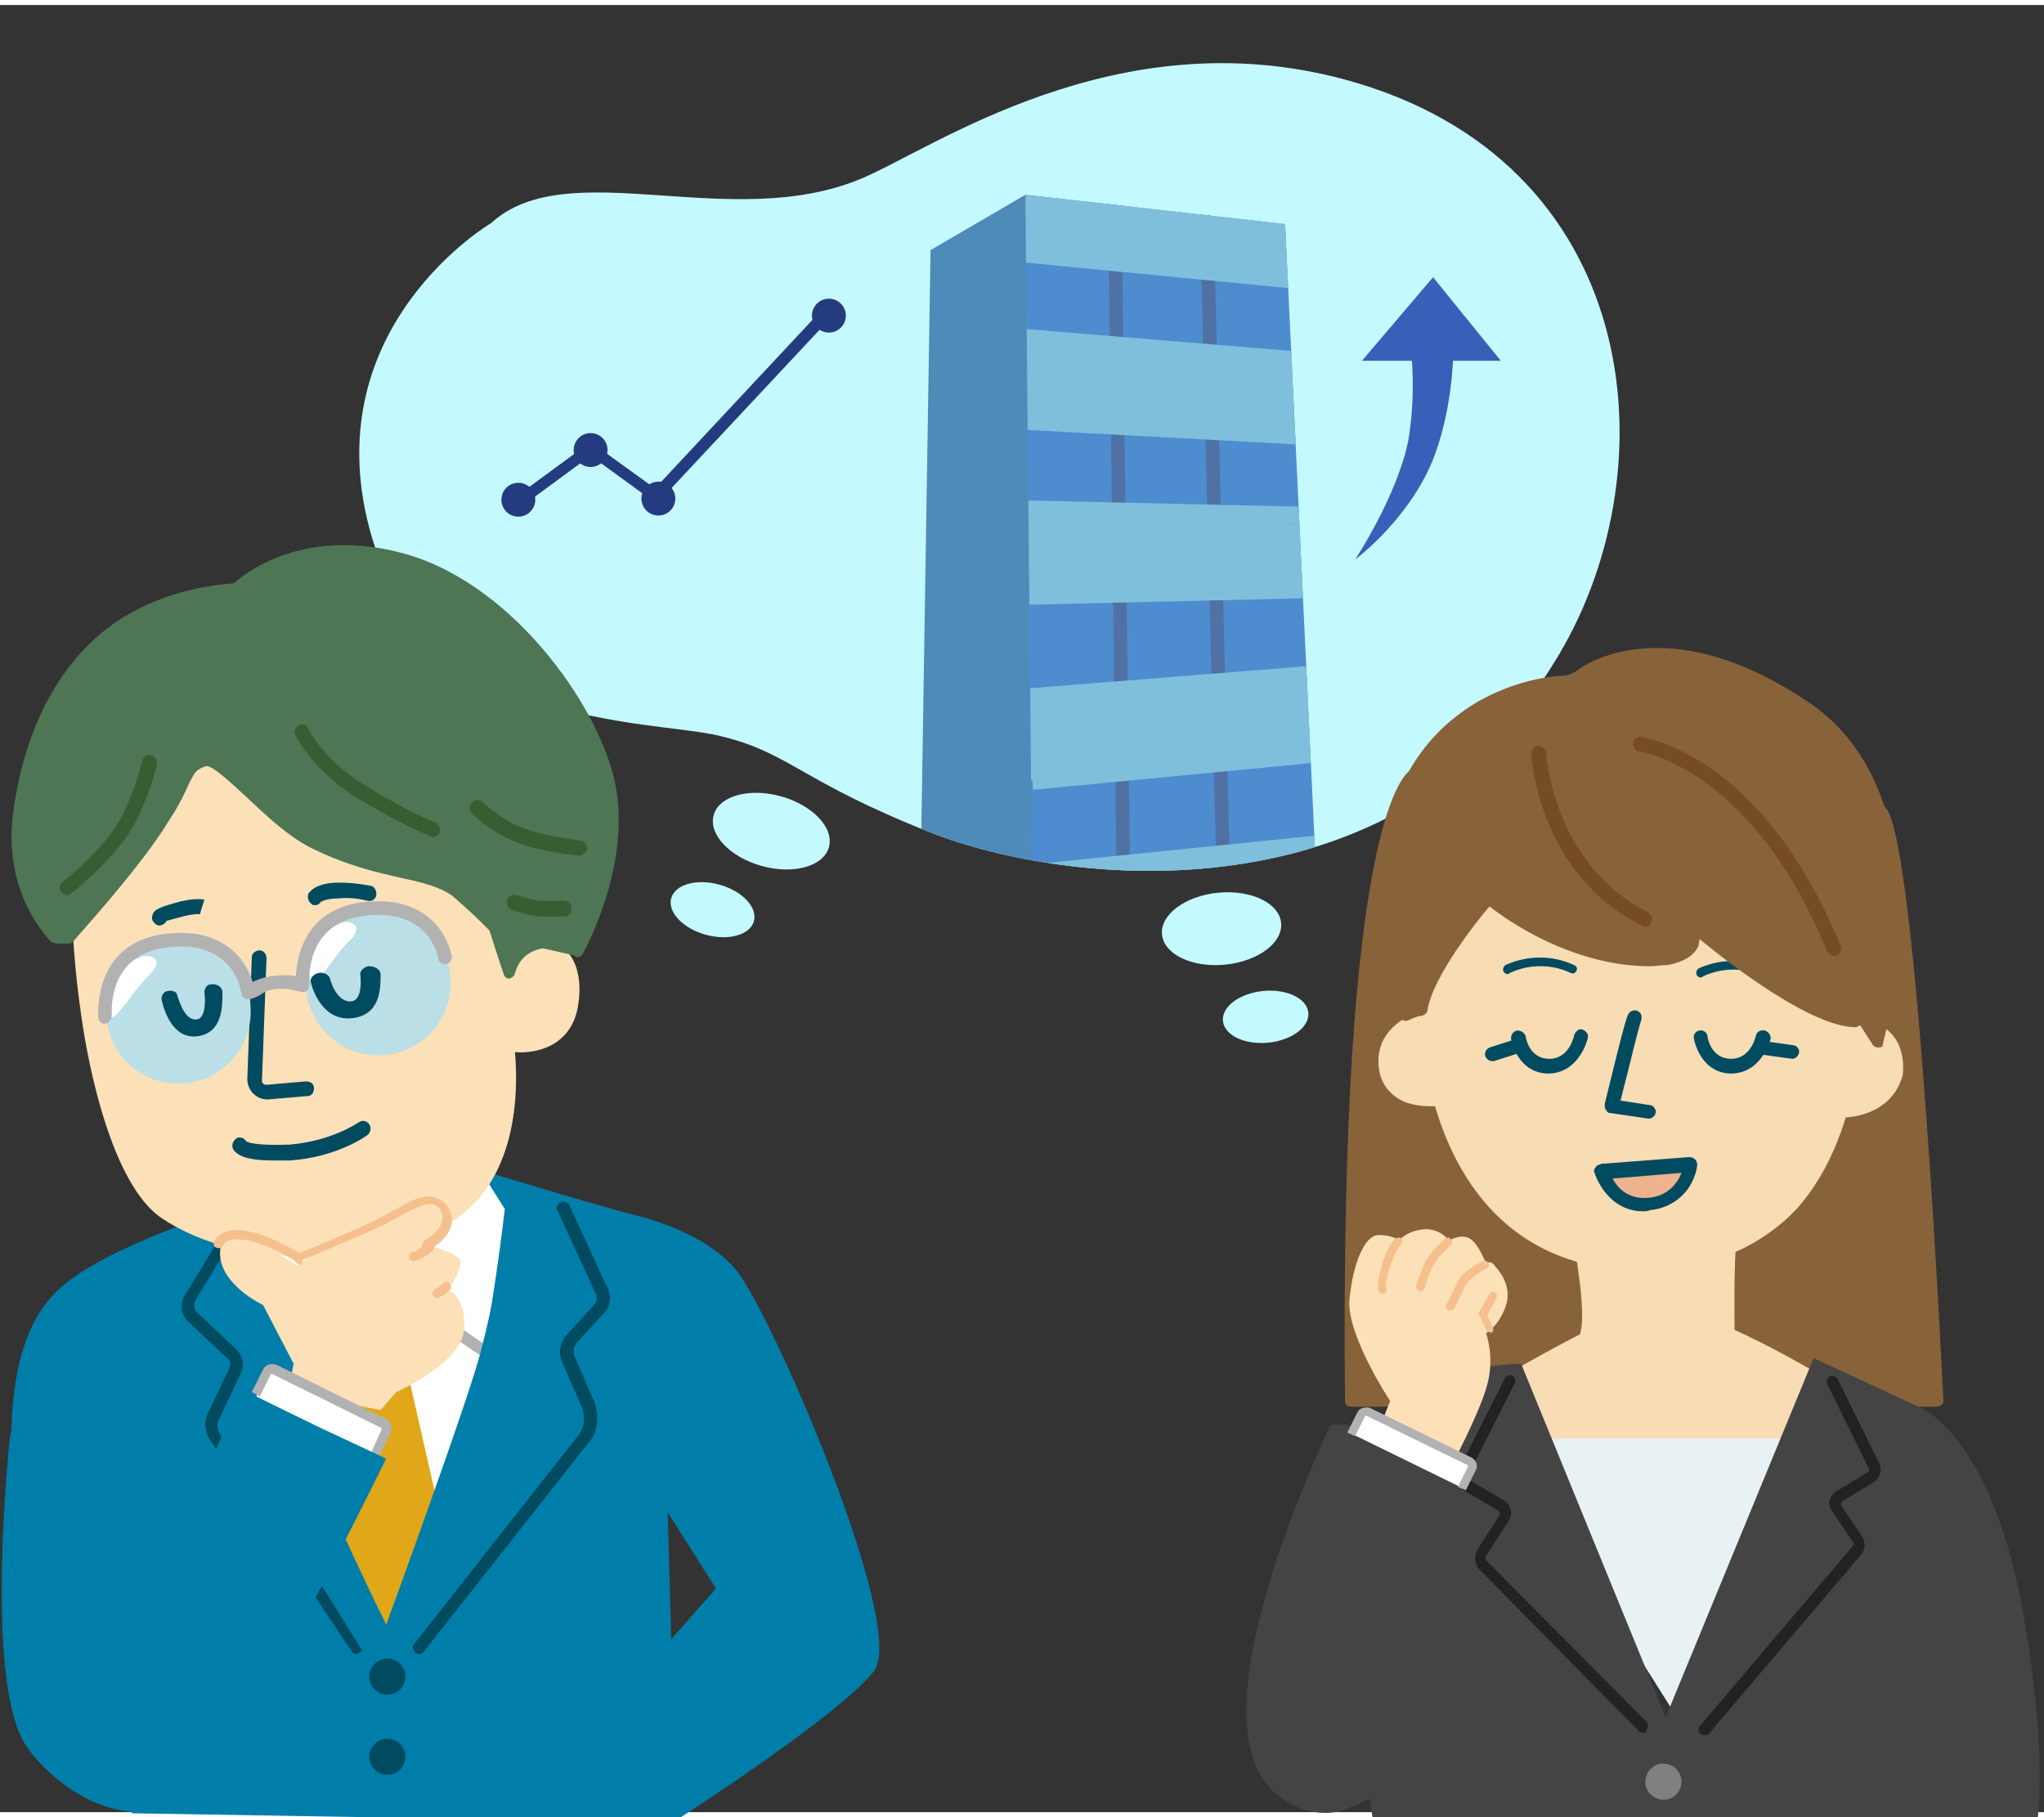 <?xml version="1.0" encoding="utf-8"?>
<!-- Generator: Adobe Illustrator 26.0.3, SVG Export Plug-In . SVG Version: 6.00 Build 0)  -->
<svg width="180" height="160" version="1.1" id="レイヤー_1" xmlns="http://www.w3.org/2000/svg" xmlns:xlink="http://www.w3.org/1999/xlink" x="0px"
	 y="0px" viewBox="0 0 181 160" style="enable-background:new 0 0 181 160;" xml:space="preserve">
<rect x="0" y="0" width="181" height="160" fill="#333333" stroke="none"/>
<style type="text/css">
  .st0{fill:#c4f9ff;}

  .st1{fill:#243c7f;}

  .st2{fill:#3860b9;}

  .st3{clip-path:url(#SVGID_00000182521097109946129250000015185294705448321706_);}

  .st4{fill:#4e8cd0;}

  .st5{clip-path:url(#SVGID_00000174580320463052882810000012083241379524670118_);}

  .st6{fill:#5071a4;}

  .st7{fill:#80bfdc;}

  .st8{fill:#4f8bb9;}

  .st9{fill:#007eaa;}

  .st10{fill:#fff;}

  .st11{fill:#e0a719;}

  .st12{fill:#b2b2b2;}

  .st13{fill:#004b60;}

  .st14{fill:#fce0b7;}

  .st15{fill:#bbdfe7;}

  .st16{fill:#f5c08d;}

  .st17{fill:#4e7554;}

  .st18{fill:#375e32;}

  .st19{fill:#886239;}

  .st20{fill:#f8dcb3;}

  .st21{fill:#e8f1f4;}

  .st22{fill:#444;}

  .st23{fill:#808080;}

  .st24{fill:#222;}

  .st25{fill:#eeb38e;}

  .st26{fill:#754c24;}
</style>
<g id="レイヤー_2_00000028295714151625181690000017103254157182481839_">
	<g id="レイヤー_1-2">
		<g id="B-5_outline">
			<path class="st0" d="M43.5,19.3c6.8-6.2,21.1,0.9,32.7-3.9c6.3-2.6,22.6-14.3,42.9-8.8c26.2,7.1,29,34.1,18.9,51
				c-14.2,23.9-43.8,20.3-55.5,15.7c-11.7-4.6-12.5-7.1-18.8-8.6s-26.3-0.5-31-18.4S43.5,19.3,43.5,19.3z"/>

				<ellipse transform="matrix(0.268 -0.963 0.963 0.268 -30.948 119.396)" class="st0" cx="63.1" cy="80.1" rx="2.3" ry="3.8"/>

				<ellipse transform="matrix(0.268 -0.963 0.963 0.268 -20.4 119.325)" class="st0" cx="68.3" cy="73.1" rx="3.2" ry="5.3"/>

				<ellipse transform="matrix(0.995 -9.758290e-02 9.758290e-02 0.995 -8.208 11.37)" class="st0" cx="112.1" cy="89.6" rx="3.8" ry="2.3"/>

				<ellipse transform="matrix(0.995 -9.758290e-02 9.758290e-02 0.995 -7.469 10.947)" class="st0" cx="108.2" cy="81.8" rx="5.3" ry="3.2"/>
			<g id="graph">
				<path class="st1" d="M46.3,44.2c-0.3,0-0.5-0.2-0.5-0.5c0-0.2,0.1-0.3,0.2-0.4l6-4.4c0.2-0.1,0.4-0.1,0.6,0l5.4,3.9l14.2-15.2
					c0.2-0.2,0.5-0.3,0.7-0.1c0.2,0.2,0.3,0.5,0.1,0.7c0,0,0,0,0,0.1L58.5,43.8c-0.2,0.2-0.5,0.2-0.7,0.1l-5.5-4l-5.7,4.2
					C46.5,44.2,46.4,44.2,46.3,44.2z"/>
				<circle class="st1" cx="73.4" cy="27.5" r="1.5"/>
				<circle class="st1" cx="58.3" cy="43.7" r="1.5"/>
				<circle class="st1" cx="45.9" cy="43.8" r="1.5"/>
				<circle class="st1" cx="52.3" cy="39.4" r="1.5"/>
			</g>
			<g id="aspect">
				<path class="st2" d="M120,49.1c0,0,5.1-3.8,7.1-9.4c1.7-4.7,1.6-9.6,1.6-9.6l-3.8-0.2c0.3,2.9,0.3,5.8-0.2,8.7
					C123.7,43.5,120,49.1,120,49.1z"/>
				<polygon class="st2" points="120.6,31.5 132.9,31.5 126.9,24.1 				"/>
			</g>
			<g>
				<defs>
					<path id="SVGID_1_" d="M43.5,19.3c6.8-6.2,21.1,0.9,32.7-3.9C82.5,12.7,98.7-0.5,119.1,5c26.2,7.1,29,35.7,18.9,52.6
						c-14.2,23.9-43.8,20.3-55.5,15.7c-11.7-4.6-12.5-7.1-18.8-8.6s-26.3-0.5-31-18.4S43.5,19.3,43.5,19.3z"/>
				</defs>
				<clipPath id="SVGID_00000000935443787264967160000007044438318724062119_">
					<use xlink:href="#SVGID_1_"  style="overflow:visible;"/>
				</clipPath>
				<g style="clip-path:url(#SVGID_00000000935443787264967160000007044438318724062119_);">
					<polygon class="st4" points="113.8,19.4 90.8,16.8 91.2,78.8 116.6,78 					"/>
					<g>
						<defs>
							<polygon id="SVGID_00000124151052485772083480000002993634508796776834_" points="113.8,19.4 90.8,16.8 91.2,78.8 116.6,78
															"/>
						</defs>
						<clipPath id="SVGID_00000004512070701601387940000003244540544800408745_">
							<use xlink:href="#SVGID_00000124151052485772083480000002993634508796776834_"  style="overflow:visible;"/>
						</clipPath>
						<g style="clip-path:url(#SVGID_00000004512070701601387940000003244540544800408745_);">
							<path class="st6" d="M99.5,80.1c-0.3,0-0.6-0.3-0.6-0.6L98.1,16c0-0.3,0.3-0.6,0.6-0.6l0,0c0.3,0,0.6,0.3,0.6,0.6l0.8,63.5
								C100.1,79.9,99.9,80.1,99.5,80.1z"/>
							<path class="st6" d="M108.4,80.6c-0.3,0-0.6-0.3-0.6-0.6l-1.6-63.5c0-0.3,0.3-0.6,0.6-0.6c0,0,0,0,0,0c0.3,0,0.6,0.2,0.6,0.6
								c0,0,0,0,0,0l1.6,63.5C109.1,80.3,108.8,80.6,108.4,80.6C108.5,80.6,108.5,80.6,108.4,80.6L108.4,80.6z"/>
							<polygon class="st7" points="116.3,24.9 89.6,22.4 89.6,16.7 116.3,16.7 							"/>
							<polygon class="st7" points="116.6,39 89.9,36.6 89.6,29.5 116.6,30.9 							"/>
							<polygon class="st7" points="116,51.6 89.9,51.9 89.6,44.8 116.6,46.1 							"/>
							<polygon class="st7" points="116.3,66.6 89.6,68.8 89.3,61.7 116.3,59.2 							"/>
							<polygon class="st7" points="116,81.6 89.3,83.7 89,76.7 117.9,74.5 							"/>

								<rect x="102" y="10.5" transform="matrix(9.636690e-02 -0.995 0.995 9.636690e-02 69.647 123.198)" class="st7" width="1.4" height="25.5"/>

								<rect x="102" y="17.7" transform="matrix(8.228642e-02 -0.997 0.997 8.228642e-02 63.926 130.259)" class="st7" width="1.4" height="25.5"/>

								<rect x="102.3" y="24.9" transform="matrix(5.373029e-02 -0.999 0.999 5.373029e-02 59.921 138.444)" class="st7" width="1.4" height="25.4"/>

								<rect x="102.2" y="32.3" transform="matrix(2.268739e-02 -1 1 2.268739e-02 55.715 146.919)" class="st7" width="1.6" height="25.4"/>

								<rect x="90.3" y="51.4" transform="matrix(1 -2.355977e-02 2.355977e-02 1 -1.198 2.441)" class="st7" width="25.4" height="1.4"/>

								<rect x="90.9" y="59.5" transform="matrix(0.997 -7.950302e-02 7.950302e-02 0.997 -4.461 8.423)" class="st7" width="25.4" height="1.4"/>

								<rect x="91.4" y="66.9" transform="matrix(0.995 -9.567202e-02 9.567202e-02 0.995 -5.989 10.268)" class="st7" width="25.4" height="1.4"/>

								<rect x="90.5" y="74.9" transform="matrix(0.995 -0.101 0.101 0.995 -7.072 10.79)" class="st7" width="26.1" height="1.4"/>
						</g>
					</g>
					<polygon class="st8" points="91.4,78.7 90.8,16.8 82.4,21.7 81.5,78.4 					"/>
				</g>
			</g>
			<path class="st9" d="M24.8,105.2c0,0-15.3,4.1-19.9,8.8c-6.4,6.5-3,21.1-3,28.1s9.8,18,9.8,18l48.2,0.8l-1.5-53.1l-8.7-2.5
				l-13-3.9L24.8,105.2z"/>
			<path class="st10" d="M25.5,106.9l-1.8,1.9l7.1,29.7h6.8c0,0,3-10.3,4.5-16.2c1.5-5.9,2.6-15.7,2.6-15.7l-2.2-3.5l-9.1,9.1
				L25.5,106.9z"/>
			<polygon class="st11" points="30,114.5 31.5,120.5 29.1,135 34.4,147.7 39.2,134.7 35.9,120.2 36.9,114.5 33.3,112.1 			"/>
			<path class="st12" d="M44.9,121.1c-0.1,0-0.2,0-0.3-0.1l-19-13.1l-2.1,2.6c-0.2,0.2-0.5,0.3-0.8,0.1c-0.2-0.2-0.3-0.5-0.1-0.8
				c0,0,0,0,0,0l2.4-3c0.2-0.2,0.5-0.3,0.7-0.1l19.4,13.4c0.3,0.2,0.3,0.5,0.2,0.8C45.3,121,45.1,121.1,44.9,121.1L44.9,121.1z"/>
			<path class="st13" d="M31.6,146c-0.2,0-0.4-0.1-0.5-0.3l-12.6-18.8c-0.4-0.7-0.4-1.5-0.1-2.2l1.9-4c0.2-0.3,0.1-0.7-0.2-0.9
				l-3.4-3.2c-0.7-0.6-0.8-1.7-0.3-2.4l6-9.9c0.2-0.3,0.5-0.3,0.7-0.2c0.3,0.2,0.3,0.5,0.2,0.7l-6,9.9c-0.2,0.4-0.1,0.8,0.2,1.1
				l3.4,3.2c0.6,0.6,0.8,1.4,0.4,2.2l-1.9,4c-0.2,0.4-0.2,0.8,0,1.2l12.6,18.8c0.1,0.3,0.1,0.6-0.2,0.7C31.8,146,31.7,146,31.6,146z
				"/>
			<path class="st14" d="M7.8,70.5c-2.7,6.2,0,31.9,6.8,36.5c7.3,5,19.5,3.8,25.1,0.3c7-4.3,5.4-15.1,5.4-15.1s4.9,0.9,5.7-3.8
				c0.4-2.6-0.5-5.1-2.7-5.2c-2.3,0-2.9,1.2-2.9,1.2S44.8,72,39,66.9S25.2,58.5,16.8,62C8.5,65.5,7.8,70.5,7.8,70.5z"/>
			<path class="st14" d="M27,110.8c-4.5,0-9.1-1-12.7-3.4c-4.4-3-6.5-13.5-7.1-17.9C6,81.4,6.1,73.5,7.4,70.4
				c0.1-0.6,1.2-5.4,9.3-8.8c9.9-4.2,18.5,1.3,22.7,5c5,4.4,6,13.7,6.2,16.8c0.5-0.3,1.3-0.6,2.5-0.6c0.9,0,1.7,0.4,2.2,1.1
				c0.9,1,1.2,2.8,0.9,4.6c-0.2,1.5-0.9,2.6-1.9,3.3c-1.3,0.9-2.9,1-3.7,0.9c0.2,2.3,0.7,11.1-5.6,15
				C37.1,109.5,32.1,110.8,27,110.8z M23.9,60.9c-2.4,0-4.7,0.5-6.9,1.4c-8,3.4-8.7,8.1-8.8,8.2c0,0,0,0.1,0,0.1
				c-1.3,2.9-1.3,10.8-0.2,18.6c1.4,8.9,3.9,15.4,6.8,17.3c7.5,5,19.4,3.6,24.7,0.3c6.6-4.1,5.2-14.6,5.2-14.7
				c0-0.2,0.1-0.5,0.4-0.5c0,0,0.1,0,0.1,0c0,0,2.1,0.4,3.6-0.7c0.8-0.6,1.3-1.5,1.5-2.7c0.3-1.6,0-3.1-0.7-3.9
				c-0.4-0.5-1-0.7-1.6-0.7H48c-1.9,0-2.4,0.9-2.4,0.9c-0.1,0.2-0.3,0.3-0.5,0.2c-0.2,0-0.3-0.2-0.3-0.4c0-0.1-0.4-12.3-6-17.2
				C35.7,64.6,30.4,60.9,23.9,60.9z M7.8,70.5L7.8,70.5z"/>
			<path class="st13" d="M23.7,96.9c-1,0-1.8-0.8-1.8-1.8c0,0,0,0,0,0l0.4-10.8c0-0.4,0.4-0.6,0.7-0.6c0.3,0,0.6,0.3,0.6,0.7
				l-0.4,10.8c0,0.1,0,0.2,0.1,0.3c0.1,0.1,0.2,0.1,0.3,0.1l3.5-0.3c0.4,0,0.7,0.2,0.7,0.6c0,0,0,0,0,0c0,0.4-0.2,0.7-0.6,0.7
				c0,0,0,0,0,0l-3.5,0.3C23.7,96.9,23.7,96.9,23.7,96.9z"/>
			<g id="glass">
				<circle class="st15" cx="15.8" cy="89.1" r="6.4"/>
				<circle class="st15" cx="33.5" cy="86.6" r="6.4"/>
				<path class="st10" d="M12.4,84.3c0.3-0.1,0.5-0.1,0.8-0.1c0.9,0.2,0.9,0.9-0.2,1.9c-1.2,1.2-3,4.2-3.2,3.4
					c-0.4-1.2-0.2-2.6,0.5-3.7C10.9,85.2,11.6,84.6,12.4,84.3z"/>
				<path class="st10" d="M30.1,81.3c0.3-0.1,0.5-0.1,0.8-0.1c0.9,0.2,0.9,0.9-0.2,1.9c-1.2,1.2-2.9,4.2-3.2,3.4
					c-0.4-1.2-0.2-2.6,0.5-3.7C28.6,82.2,29.3,81.6,30.1,81.3z"/>
				<path class="st12" d="M23.1,87.6c0.6-0.4,1-0.5,2-0.5s1.6,0.6,2-0.2c0.4-0.8-1-1-1.8-1s-1.9,0.1-2.7,0.5c-0.5,0.2-1.2,0.5-1.2,1
					C21.4,88.4,22.5,88,23.1,87.6z"/>
				<path class="st12" d="M9.3,90.2c-0.3,0-0.6-0.2-0.6-0.6c0-0.1-0.5-6.3,5.5-7.3c3.8-0.6,5.8,0.7,6.9,1.9c0.7,0.8,1.2,1.8,1.4,2.8
					c0.1,0.3-0.2,0.7-0.5,0.7s-0.7-0.2-0.7-0.5c0-0.2-0.9-4.7-6.9-3.7c-4.9,0.8-4.5,5.7-4.5,5.9C9.9,89.8,9.7,90.1,9.3,90.2
					L9.3,90.2z"/>
				<path class="st12" d="M26.8,87.4c-0.3,0-0.6-0.2-0.6-0.6c0-0.1-0.5-6.3,5.5-7.3c3.8-0.6,5.8,0.7,6.9,1.9
					c0.7,0.8,1.2,1.8,1.4,2.8c0.1,0.3-0.2,0.7-0.5,0.7c-0.3,0.1-0.7-0.2-0.7-0.5c0-0.2-0.9-4.7-6.9-3.7c-4.9,0.8-4.5,5.7-4.5,5.9
					C27.4,87.1,27.2,87.4,26.8,87.4L26.8,87.4z"/>
			</g>
			<path class="st13" d="M28.2,85.7c-0.4,0.1-0.7,0.4-0.7,0.7c0.2,1,1.2,3.6,3.7,3.3c2.5-0.3,2.5-2.6,2.5-3.9c0-0.4-0.5-0.7-1-0.7
				l-0.1,0c-0.4,0.1-0.7,0.4-0.7,0.7c0.1,0.8,0.1,2.2-0.7,2.4c-1.1,0.2-1.8-1.2-2-2.1C29,85.8,28.6,85.6,28.2,85.7L28.2,85.7z"/>
			<path class="st13" d="M14.9,87.3c-0.4,0-0.6,0.4-0.6,0.7c0.2,1,1,3.6,3.2,3.3c2.2-0.3,2.2-2.6,2.2-3.9c0-0.4-0.4-0.7-0.8-0.7
				c0,0-0.1,0-0.1,0l-0.1,0c-0.4,0-0.6,0.4-0.6,0.7c0.1,0.8,0.1,2.2-0.6,2.4c-1,0.2-1.5-1.2-1.8-2.1C15.7,87.4,15.3,87.2,14.9,87.3
				L14.9,87.3z"/>
			<path class="st14" d="M23.3,115.1c0,0-4.1-1.9-3.8-4.9c0.3-3,6.8,1.4,6.8,1.4s4.2-3,6.3-4.1c4.7-2.4,5.7-1.9,6.5-0.5
				c1.2,1.9-1.7,2.8-1.6,2.7c0,0,3.3,0.8,3.3,1.6c0,0.8-1.1,2.5-1.1,2.5s1.6,0.5,1.4,3.5c-0.3,3-6,5.5-6,5.5l-1.4,1.6l-8.2-1.6
				l0.5-2.5L23.3,115.1z"/>
			<path class="st16" d="M26.6,111.5c-0.1,0-0.2,0-0.3-0.1c-0.1,0-0.1-0.1-0.2-0.2c-0.7-0.5-3.6-2.1-5.4-1.9c-0.4,0-0.8,0.2-1,0.6
				c-0.1,0.2-0.4,0.2-0.6,0.1c-0.2-0.1-0.2-0.4-0.1-0.6c0,0,0,0,0,0c1.5-2.3,6.1,0.3,7,0.8c0.2,0.1,0.4,0.2,0.5,0.3
				c1.1-0.4,5.6-2.3,7.3-3.2c0.4-0.2,0.7-0.4,1.1-0.6c1.4-0.8,2.6-1.5,3.7-1.1c0.5,0.2,1,0.6,1.2,1.1c1,2-1.7,3.5-1.8,3.5
				c-0.2,0.1-0.4,0-0.6-0.2c-0.1-0.2,0-0.4,0.2-0.6c0,0,2.1-1.2,1.5-2.5c-0.1-0.3-0.4-0.6-0.7-0.7c-0.7-0.2-1.9,0.4-3.1,1.1
				c-0.4,0.2-0.8,0.4-1.1,0.6c-1.9,0.9-6.4,2.8-7.4,3.2C26.8,111.5,26.7,111.5,26.6,111.5z"/>
			<path class="st16" d="M36.6,111.2c-0.2,0-0.4-0.2-0.4-0.4c0-0.2,0.2-0.4,0.4-0.4c0.2,0,0.7-0.4,1.1-0.7c0.2-0.2,0.4-0.2,0.6,0
				s0.2,0.4,0,0.6C38.1,110.5,37.2,111.2,36.6,111.2z"/>
			<path class="st16" d="M38.7,114.5c-0.2,0-0.4-0.2-0.4-0.4c0-0.2,0.1-0.3,0.2-0.4c0.3-0.1,0.5-0.3,0.7-0.5c0.2-0.2,0.4-0.2,0.6,0
				s0.2,0.4,0,0.6l0,0c-0.3,0.3-0.6,0.5-0.9,0.6C38.9,114.5,38.8,114.5,38.7,114.5z"/>
			<path class="st9" d="M52.5,123l10.9,17.2l-7.6,8.6l4.1,11.9c0,0,14.5-9.3,17.5-13.2c3-3.9-9.3-32.2-12.3-35.6
				c-3.5-4.1-10.9-5.2-10.9-5.2L52.5,123z"/>
			<path class="st10" d="M22.7,123.2l1-2c0.1-0.2,0.4-0.3,0.6-0.2l9.7,4.8c0.2,0.1,0.3,0.4,0.2,0.6l-0.9,2"/>
			<path class="st12" d="M33.6,128.5l-0.7-0.4l0.9-2c0,0,0-0.1,0-0.1l-9.7-4.8c0,0-0.1,0-0.1,0l-1,2l-0.7-0.4l1-2
				c0.2-0.4,0.7-0.6,1.2-0.4l9.7,4.8c0.4,0.2,0.6,0.7,0.4,1.2L33.6,128.5z"/>
			<path class="st9" d="M21.4,122.7l12.8,6c0,0-13.9,28.3-16.9,30c-6.8,3.8-13-1.6-15-4.6c-3.8-5.7-1.4-27.5-1.4-27.5
				s2.6-9.1,5.2-11.2c2.5-2.1,7.6,1.4,7.6,1.4l2.2,18.5L21.4,122.7z"/>
			<path class="st9" d="M27.7,128.7c0.5,2.5,6.5,14.7,6.5,14.7s7.5-20.5,8.4-24.3c1-3.7,1.9-9,1.9-9l0.8-3l8.2,3l-15.5,45.2
				l-12.3-19.9L27.7,128.7z"/>
			<path class="st13" d="M37.1,146c-0.1,0-0.2,0-0.3-0.1c-0.2-0.2-0.3-0.5-0.2-0.7l14.8-18.8c0.4-0.7,0.4-1.5,0.1-2.3l-1.7-3.9
				c-0.4-0.9-0.2-1.9,0.5-2.6l2.3-2.5c0.3-0.3,0.3-0.7,0.1-1.1l-3.3-7.2c-0.2-0.2-0.1-0.5,0.1-0.7c0.2-0.2,0.6-0.2,0.8,0
				c0,0,0,0,0.1,0.1l3.3,7.2c0.5,0.8,0.4,1.7-0.2,2.4l-2.3,2.5c-0.4,0.4-0.5,0.9-0.3,1.4l1.7,3.9c0.4,1,0.4,2.2-0.1,3.2l-14.9,18.9
				C37.5,145.9,37.3,146,37.1,146z"/>
			<g id="btn">
				<circle class="st13" cx="34.3" cy="148" r="1.6"/>
				<circle class="st13" cx="34.3" cy="155.1" r="1.6"/>
			</g>
			<path class="st17" d="M44.6,57.6c0,0,4.9,1.8,7,5.6c5.2,9.4-0.5,20.6-0.5,20.6s-0.5-1.2-3.1-0.8c-2.6,0.5-2.9,2.7-2.9,2.7
				s-2.3-6.7-3-10.1C40.5,67.9,44.6,57.6,44.6,57.6z"/>
			<path class="st17" d="M45.1,86.2c-0.2,0-0.4-0.1-0.5-0.4c-0.1-0.3-2.3-6.8-3-10.1c-1.7-7.7,2.3-17.9,2.5-18.3
				c0.1-0.3,0.4-0.4,0.7-0.3c0.2,0.1,5.2,1.9,7.3,5.8c5.3,9.6-0.3,20.6-0.5,21.1c-0.1,0.3-0.5,0.4-0.7,0.2c-0.1-0.1-0.2-0.2-0.3-0.3
				l0,0c0,0-0.4-0.8-2.5-0.4c-2.2,0.4-2.4,2.1-2.5,2.2C45.6,85.9,45.4,86.1,45.1,86.2L45.1,86.2z M44.9,58.3
				c-0.8,2.2-3.6,10.7-2.2,17.2c0.5,2.4,1.8,6.5,2.5,8.7c0.6-0.9,1.6-1.5,2.7-1.7c1.6-0.3,2.5,0,3,0.4c1.1-2.5,4.5-11.7,0.2-19.4
				C49.6,60.5,46.2,58.8,44.9,58.3z"/>
			<path class="st17" d="M6.1,82.6c0,0,5.9-6.5,8.4-10.5c2.4-4,1.9-4.6,3.5-5.1c1.6-0.5,5.7,5.3,9.7,7.3c5.9,3,10.3,2.4,12.7,4.3
				c1.7,1.3,3.2,2.8,4.6,4.4c0,0-0.1-0.7,3.1,0l3.1,0.7c0,0,4-7.3,2.9-14c-1-6.8-8.9-17.8-18.3-20.5C26.4,46.4,21,51.7,21,51.7
				s-5.4,0.1-10.3,3.3c-4.9,3.2-7.8,8.9-8.9,16.2S5,82.6,5,82.6L6.1,82.6z"/>
			<path class="st17" d="M51.2,84.2c0,0-0.1,0-0.1,0l-3.1-0.7c-1.7-0.4-2.3-0.3-2.5-0.3c-0.1,0.1-0.1,0.2-0.3,0.2
				c-0.2,0.1-0.5,0-0.6-0.1c-1.4-1.6-2.9-3-4.5-4.4c-1.1-0.8-2.6-1.2-4.5-1.6c-2.2-0.5-4.9-1.1-8.1-2.7c-2-1-4-2.9-5.7-4.5
				c-1.3-1.2-3.1-2.9-3.6-2.7c-0.8,0.3-0.9,0.4-1.5,1.6c-0.3,0.7-0.8,1.8-1.8,3.3c-2.4,4-8.2,10.3-8.4,10.6
				c-0.1,0.1-0.2,0.2-0.4,0.2H5c-0.1,0-0.3-0.1-0.4-0.1c-0.2-0.2-4.5-4.3-3.4-11.8c1.1-7.6,4.3-13.3,9.1-16.6
				c4.5-3,9.3-3.3,10.4-3.4c1-0.9,6.3-5.1,15.2-2.6c9.9,2.8,17.7,14.3,18.7,21c1.1,6.9-2.8,14.1-3,14.4
				C51.6,84.1,51.4,84.2,51.2,84.2z M45.9,82.1c0.8,0,1.5,0.1,2.3,0.3l2.7,0.6c0.8-1.5,3.6-7.7,2.7-13.3c-1-6.4-8.5-17.4-17.9-20.1
				c-9-2.6-14.3,2.4-14.3,2.5c-0.1,0.1-0.2,0.2-0.4,0.2c-0.1,0-5.3,0.1-10,3.2C6.4,58.6,3.4,64,2.3,71.3C1.4,77.5,4.5,81.3,5.3,82
				h0.6c1-1.1,6-6.7,8.1-10.3c0.9-1.5,1.4-2.5,1.7-3.2c0.6-1.2,0.9-1.8,2.1-2.2c1.1-0.4,2.6,1,4.7,3c1.7,1.6,3.6,3.4,5.4,4.3
				c3.1,1.5,5.7,2.1,7.9,2.6c2.1,0.5,3.7,0.8,4.9,1.8c1.6,1.2,3,2.6,4.3,4.1C45.3,82.1,45.6,82.1,45.9,82.1z M45.5,82.9L45.5,82.9z"
				/>
			<path class="st18" d="M51.3,75.3L51.3,75.3c-0.2,0-3.2-0.3-5.4-1.1c-1.5-0.6-2.9-1.5-4.1-2.6c-0.3-0.3-0.3-0.7,0-1
				c0.3-0.3,0.7-0.3,1,0c0,0,0,0,0,0c1,1,2.3,1.8,3.6,2.3c2.1,0.8,5,1,5,1.1c0.4,0,0.6,0.4,0.6,0.8C51.9,75,51.6,75.3,51.3,75.3
				L51.3,75.3z"/>
			<path class="st18" d="M49.9,80.7H48c-1.2,0-2.6-0.6-2.7-0.6c-0.3-0.1-0.5-0.5-0.4-0.9c0.1-0.3,0.5-0.5,0.9-0.4
				c0,0,1.3,0.5,2.2,0.5h1.9c0.4,0,0.7,0.3,0.7,0.6C50.7,80.4,50.4,80.7,49.9,80.7C50,80.7,49.9,80.7,49.9,80.7L49.9,80.7z"/>
			<path class="st18" d="M38.4,73.7c-0.1,0-0.2,0-0.3-0.1c-2.5-1.1-4.9-2.4-7.1-3.8c-3.3-2.2-4.8-5-4.8-5.1
				c-0.2-0.3-0.1-0.7,0.2-0.9c0.3-0.2,0.7-0.1,0.9,0.2c0,0,0,0,0,0.1c1.1,1.9,2.6,3.4,4.4,4.6c2.2,1.4,4.5,2.7,6.9,3.7
				c0.3,0.2,0.5,0.6,0.3,0.9C38.9,73.5,38.6,73.6,38.4,73.7L38.4,73.7z"/>
			<path class="st18" d="M6,78.8c-0.4,0-0.7-0.3-0.7-0.7c0-0.2,0.1-0.4,0.3-0.5c1.5-1.2,3-2.7,4.2-4.2c1.8-2.3,2.8-6.5,2.8-6.5
				c0.1-0.4,0.5-0.6,0.8-0.5c0.3,0.1,0.5,0.4,0.5,0.8c0,0.2-1.1,4.5-3.1,7c-1.3,1.6-2.8,3.1-4.4,4.4C6.3,78.7,6.1,78.8,6,78.8z"/>
			<path class="st13" d="M24.1,102.3c-2.1,0-3.2-0.4-3.5-1.1c-0.1-0.4,0.1-0.7,0.4-0.9c0.3-0.1,0.6,0,0.8,0.3
				c0.1,0.1,0.9,0.4,3.8,0.3c3.8-0.3,6.2-2,6.2-2c0.3-0.2,0.7-0.1,0.9,0.2c0.2,0.3,0.1,0.7-0.1,0.9c-0.1,0.1-2.7,2-6.9,2.3
				C25.1,102.3,24.6,102.3,24.1,102.3z M21.9,100.8L21.9,100.8z"/>
			<path class="st13" d="M14.1,81.5c-0.2,0-0.3-0.1-0.4-0.2c-0.2-0.2-0.3-0.4-0.2-0.7c0.1-0.5,0.6-0.7,2-1.1
				c1.7-0.5,2.5-0.3,2.6-0.3l-0.4,1.3h0c0,0-0.5-0.1-1.9,0.3c-0.4,0.1-0.7,0.2-1.1,0.3l0,0.1C14.5,81.4,14.3,81.5,14.1,81.5z"/>
			<path class="st13" d="M27.9,79.7c-0.1,0-0.2,0-0.3-0.1c-0.3-0.2-0.4-0.6-0.3-0.9c0.1-0.2,0.7-1,2.7-1l0,0c1,0,1.9,0.1,2.9,0.3
				c0.3,0.1,0.5,0.5,0.4,0.9c-0.1,0.3-0.4,0.5-0.8,0.4c-0.8-0.2-1.7-0.3-2.5-0.2l0,0c-1.2,0-1.5,0.3-1.6,0.3
				C28.3,79.6,28.1,79.7,27.9,79.7z M28.4,79.4L28.4,79.4z"/>
			<path class="st19" d="M125.2,68.1c0,0-6.2,2.6-5.7,55.5h51.9c0,0-2.1-45.9-4.7-51.9S125.2,68.1,125.2,68.1z"/>
			<path class="st19" d="M171.5,124.1h-51.9c-0.3,0-0.5-0.2-0.5-0.5c-0.5-51.8,5.3-55.7,6-56c0.1,0,0.1,0,0.2,0
				c0.1,0,9.9-0.6,19.8-0.4c5.9,0.1,10.7,0.4,14.2,1c4.7,0.7,7.3,1.8,8,3.4c2.6,6,4.7,50.2,4.8,52.1
				C172,123.9,171.8,124.1,171.5,124.1C171.5,124.1,171.5,124.1,171.5,124.1L171.5,124.1z M120.1,123.1h50.9
				c-0.3-5.3-2.3-45.7-4.6-51.1c-0.5-1.3-4-3.5-21.3-3.7c-9.3-0.1-18.3,0.3-19.6,0.4c-0.3,0.3-1.6,1.8-2.9,8.5
				C120.7,86.7,119.9,102.2,120.1,123.1L120.1,123.1z"/>
			<path class="st20" d="M139.8,108.7c0,0,1.5,7.3,0.6,9.4c0,0-8.7,4.5-9.9,5.9s9.3,13.9,9.3,13.9l21-1.2l5.7-11.5
				c0,0-6.6-4.5-13.3-7.6c-0.1-3.1,0-6.2,0.2-9.4L139.8,108.7z"/>
			<path class="st20" d="M139.8,138.3c-0.2,0-0.3-0.1-0.4-0.2c0,0-2.7-3.2-5.1-6.4c-4.8-6.4-4.7-7.5-4.2-8.1
				c1.2-1.4,8.4-5.2,9.8-5.9c0.6-1.7-0.3-6.9-0.7-8.9c0-0.2,0-0.3,0.1-0.4c0.1-0.1,0.2-0.2,0.4-0.2l13.6-0.5c0.2,0,0.3,0.1,0.4,0.2
				c0.1,0.1,0.2,0.3,0.1,0.4c-0.3,4-0.2,7.8-0.2,9c6.6,3,13,7.4,13,7.5c0.2,0.2,0.3,0.4,0.2,0.7l-5.7,11.5c-0.1,0.2-0.3,0.3-0.4,0.3
				L139.8,138.3L139.8,138.3z M131,124.2c-0.2,1.2,4.5,7.6,9.1,13l20.4-1.2l5.3-10.8c-1.5-1-7.1-4.7-12.8-7.3
				c-0.2-0.1-0.3-0.3-0.3-0.5c0,0-0.2-4.3,0.1-8.8l-12.4,0.5c0.4,1.9,1.2,7.2,0.4,9.1c0,0.1-0.1,0.2-0.2,0.3
				C137.2,120.3,131.9,123.2,131,124.2L131,124.2z M140.4,118L140.4,118z"/>
			<polygon class="st21" points="132.9,126.9 162.2,126.9 148.5,151.6 			"/>
			<path class="st22" d="M179.1,142.1c2.3,12.6,1.3,18.8,1.3,18.8h-58.8l-0.3-2.1c0,0-1,0.5-2.3,1c-1.3,0.5-4.1,0.5-6.4-1.8
				c-6.9-6.9,4.4-30.3,5.1-32.1c0.3-0.7,3.9,0.3,3.9,0.3c1.5-1.8,2.2-2.6,2.7-3c4.2-2.9,10.4-2.9,10.4-2.9l12.8,31.3l13.1-31.8
				l9.5,4.4C170.1,124.2,176.3,126.7,179.1,142.1z"/>
			<circle class="st23" cx="147.3" cy="157.3" r="1.6"/>
			<path class="st24" d="M145.6,153c-0.1,0-0.3-0.1-0.4-0.1L131,138.5c-0.4-0.4-0.5-1.1-0.2-1.7l2-3.1c0-0.1,0.1-0.1,0-0.2
				c0-0.1-0.1-0.1-0.1-0.2l-3.1-1.8c-0.6-0.4-0.8-1.1-0.5-1.7l4.1-8.1c0.1-0.3,0.4-0.4,0.6-0.4c0.3,0.1,0.4,0.4,0.4,0.6
				c0,0.1-0.1,0.1-0.1,0.2l-4.1,8.1c-0.1,0.2,0,0.3,0.1,0.4l3.1,1.8c0.6,0.4,0.8,1.2,0.4,1.8c0,0,0,0,0,0l-2,3.1
				c-0.1,0.1-0.1,0.3,0,0.4l14.2,14.3c0.2,0.2,0.2,0.5,0,0.7C145.8,153,145.7,153,145.6,153L145.6,153z"/>
			<path class="st24" d="M150.9,153.2c-0.3,0-0.5-0.3-0.5-0.5c0-0.1,0-0.2,0.1-0.3l13.6-16l0,0c0.1-0.1,0.1-0.2,0-0.3l-1.9-2.8
				c-0.4-0.6-0.2-1.3,0.4-1.7c0,0,0,0,0,0l2.8-1.7c0.1-0.1,0.2-0.2,0.1-0.3l-3.7-7.5c-0.1-0.2,0-0.5,0.2-0.7c0,0,0,0,0,0
				c0.2-0.1,0.5,0,0.7,0.2l3.7,7.5c0.3,0.6,0.1,1.3-0.5,1.7l-2.8,1.7c-0.1,0.1-0.1,0.2-0.1,0.3c0,0,0,0,0,0l1.9,2.8
				c0.3,0.5,0.3,1.1-0.1,1.6l-13.6,16C151.2,153.1,151,153.2,150.9,153.2z"/>
			<path class="st14" d="M123.1,123.6c0,0-3.9-5.9-3.6-9c0.3-3.1,1.3-5.7,2.6-5.7s1.8,0.5,1.8,0.5s0.5-0.8,2.1-1
				c0.9-0.1,1.8,0.3,2.3,1c0,0,1.3-0.8,2.1,0c0.8,0.8,1.2,2.1,1.2,2.1s0.3-0.6,0.9,0.3c0,0,1.4,1.4,0.9,3.2c-0.3,1-0.9,2-1.8,2.6
				c0.5,1.6,0.5,3.3,0,4.9c-0.8,2.6-3.1,6.9-3.1,6.9l-6.4-3.3L123.1,123.6z"/>
			<path class="st16" d="M122.4,114.1c-0.1,0-0.3-0.1-0.3-0.2c-0.1-0.2-0.2-0.5,0.2-2.1c0.5-1.9,1.2-2.6,1.3-2.6
				c0.2-0.1,0.4-0.1,0.5,0c0.1,0.1,0.1,0.4,0,0.5c0,0-0.6,0.6-1.1,2.3c-0.3,1-0.3,1.4-0.3,1.5c0,0.1,0.1,0.1,0.1,0.2
				C122.8,114,122.6,114.1,122.4,114.1z M122.4,113.4L122.4,113.4z M122.4,113.4L122.4,113.4z"/>
			<path class="st16" d="M125.8,113.9C125.7,113.9,125.7,113.9,125.8,113.9c-0.3-0.1-0.4-0.3-0.4-0.5c0.2-0.7,0.5-1.4,0.8-2.1
				c0.5-1,1.7-2,1.8-2.1c0.2-0.1,0.4-0.1,0.5,0.1c0.1,0.2,0.1,0.4,0,0.5c0,0-1.1,0.9-1.6,1.8c-0.3,0.6-0.6,1.3-0.7,2
				C126.1,113.8,125.9,113.9,125.8,113.9z"/>
			<path class="st16" d="M128.4,115.6c-0.1,0-0.1,0-0.2-0.1c-0.2-0.1-0.2-0.3-0.1-0.5c0,0,0.4-0.7,0.9-1.8c0.5-1.2,2.2-1.9,2.3-2
				c0.2-0.1,0.4,0,0.5,0.2c0.1,0.2,0,0.4-0.2,0.5c0,0-1.5,0.7-1.9,1.6c-0.5,1.1-0.9,1.8-0.9,1.8
				C128.7,115.6,128.6,115.6,128.4,115.6z"/>
			<path class="st16" d="M131.9,117.5c-0.1,0-0.3-0.1-0.3-0.2L131,116c-0.1-0.1-0.1-0.2,0-0.3l0.9-1.6c0.1-0.2,0.3-0.2,0.5-0.1
				c0.2,0.1,0.2,0.3,0.1,0.5l0,0l-0.8,1.5l0.5,1.1c0.1,0.2,0,0.4-0.2,0.5c0,0,0,0,0,0C132,117.5,132,117.5,131.9,117.5z"/>
			<path class="st10" d="M119.7,126.5l0.9-1.8c0.1-0.2,0.4-0.3,0.6-0.2l9,4.4c0.2,0.1,0.3,0.4,0.2,0.6l-0.9,1.8"/>
			<path class="st12" d="M129.8,131.5l-0.7-0.3l0.9-1.8c0,0,0,0,0-0.1l-9-4.4c0,0,0,0-0.1,0c0,0,0,0,0,0l-0.9,1.8l-0.7-0.3l0.9-1.8
				c0.2-0.4,0.7-0.5,1.1-0.4l9,4.4c0.4,0.2,0.6,0.7,0.4,1.1L129.8,131.5z"/>
			<path class="st20" d="M164.3,90.4c0.9,0.1,1.7,0.4,2.4,0.9c0.7,0.6,1.3,1.7,1.1,3.4c-0.7,3.4-4.8,3.3-4.8,3.3"/>
			<path class="st20" d="M163.1,98.5h-0.1c-0.3,0-0.5-0.3-0.5-0.6c0-0.3,0.3-0.5,0.5-0.5c0,0,0,0,0,0c0.2,0,3.6,0.1,4.3-2.9
				c0.2-1.3-0.1-2.3-0.9-2.9c-0.6-0.5-1.3-0.8-2.1-0.8c-0.3,0-0.5-0.3-0.5-0.6c0-0.3,0.3-0.5,0.6-0.5l0,0c1,0.1,2,0.4,2.8,1.1
				c0.7,0.6,1.5,1.8,1.3,3.9c0,0,0,0,0,0C167.7,97.8,164.7,98.5,163.1,98.5z M167.8,94.7L167.8,94.7z"/>
			<path class="st19" d="M125,91.1c0,0-3.7-3.1-1.9-16.3c1.8-14.3,15.2-15,15.2-15c1.4,0,2-0.7,2-0.7s7.2-5.4,19.7,2.9
				c12.5,8.3,6.3,29.8,6.3,29.8l-0.9-1.4c0,0-7.1-13-21.2-11.4l-8.3-3.8l-6,0.2l-4,13.8l-0.3,1.8L125,91.1z"/>
			<path class="st19" d="M166.3,92.3c-0.2,0-0.4-0.1-0.5-0.3l-0.9-1.4l0,0c-0.1-0.1-7.1-12.7-20.6-11.1c-0.1,0-0.2,0-0.3,0l-8.2-3.7
				l-5.5,0.2l-3.9,13.4l-0.3,1.8c0,0.2-0.2,0.4-0.4,0.4l-0.6,0.2c-0.2,0.1-0.4,0-0.5-0.1c-0.2-0.1-3.9-3.4-2.1-16.8
				c1-7.6,5.2-11.4,8.5-13.3c2.2-1.2,4.6-2,7.1-2.2h0c1.1,0,1.5-0.5,1.6-0.5c0,0,0.1-0.1,0.1-0.1c0.3-0.2,7.7-5.6,20.3,2.9
				c5.3,3.5,8.1,9.9,8.1,18.5c0,4-0.5,8-1.5,11.9C166.8,92.2,166.6,92.3,166.3,92.3L166.3,92.3z M138.3,60.3c-2.4,0.2-4.6,1-6.7,2.1
				c-4.6,2.5-7.2,6.7-8,12.4c-1.5,10.8,0.8,14.7,1.5,15.6l0.3-1.4c0,0,0,0,0-0.1l4-13.8c0.1-0.2,0.3-0.4,0.5-0.4l6-0.2
				c0.1,0,0.2,0,0.2,0l8.2,3.7c7.4-0.8,12.8,2.4,16.1,5.2c2.1,1.8,4,4,5.4,6.4l0.2,0.4c1-4.6,3.9-21.1-6.4-28
				c-11.5-7.7-18.4-3.3-19.1-2.9C140.4,59.7,139.7,60.3,138.3,60.3L138.3,60.3z"/>
			<path class="st20" d="M126.2,86.8c0,0-1.3,24.7,19.7,24.7c20.3-0.5,18.4-24.9,18.4-24.9s-4.3-11.2-19-9.9
				C130.7,76.1,126.4,78.6,126.2,86.8z"/>
			<path class="st20" d="M145.9,112.1c-5.8,0-10.4-1.8-13.8-5.4c-6.9-7.3-6.4-19.2-6.4-19.8c0.1-3.5,0.9-6,2.7-7.6
				c2.7-2.6,7.6-3.4,16.9-3c7.8-0.7,12.7,2.1,15.4,4.6c3,2.7,4.1,5.5,4.1,5.7c0,0,0,0.1,0,0.2c0,0.5,0.9,12.5-5.8,19.9
				C155.8,110,151.4,111.9,145.9,112.1z M141.2,77.2c-6.3,0-10.1,0.9-12.1,2.8c-1.6,1.5-2.3,3.6-2.4,6.9v0c0,0.1-0.5,12,6.1,19
				c3.2,3.4,7.6,5.1,13.1,5.1c5.2-0.1,9.3-1.9,12.3-5.2c6.1-6.8,5.6-17.9,5.5-19c-0.9-2-2.2-3.8-3.9-5.2c-3.8-3.4-8.7-4.8-14.6-4.3
				h-0.1C143.8,77.2,142.5,77.2,141.2,77.2z"/>
			<path class="st20" d="M126.2,89.6c0,0-4,0.9-3.6,4.5s4.8,2.9,4.8,2.9"/>
			<path class="st20" d="M126.7,97.5c-0.8,0-2.2-0.1-3.2-0.9c-0.8-0.6-1.3-1.5-1.4-2.5c-0.4-3.2,2.4-4.7,4-5.1
				c0.3-0.1,0.6,0.1,0.6,0.4s-0.1,0.6-0.4,0.6c-0.1,0-3.6,0.9-3.2,3.9c0.1,0.7,0.4,1.3,1,1.8c1.2,0.9,3.2,0.7,3.2,0.7
				c0.3,0,0.6,0.2,0.6,0.5c0,0.3-0.2,0.6-0.5,0.6C127.3,97.5,127,97.5,126.7,97.5z"/>
			<path class="st13" d="M146,98.6C146,98.6,146,98.6,146,98.6l-3.4-0.5c-0.2,0-0.3-0.1-0.4-0.3c-0.1-0.1-0.1-0.3-0.1-0.5
				c1.9-7.8,2-7.9,2.2-8.1c0.2-0.2,0.6-0.3,0.9,0c0.2,0.2,0.2,0.5,0.1,0.8c-0.2,0.5-1.1,4.3-1.8,7l2.6,0.4c0.3,0,0.6,0.4,0.5,0.7
				C146.6,98.3,146.3,98.6,146,98.6L146,98.6z"/>
			<path class="st25" d="M141.8,103.3l7.8-0.6c0,0-0.4,3.1-3.6,3.5C142.7,106.5,141.8,103.3,141.8,103.3z"/>
			<path class="st13" d="M145.5,106.8c-2.6,0-3.9-2.2-4.3-3.4c-0.1-0.2,0-0.4,0.1-0.5c0.1-0.2,0.3-0.2,0.5-0.3l7.8-0.6
				c0.2,0,0.4,0.1,0.5,0.2c0.1,0.1,0.2,0.3,0.2,0.5c-0.3,2.2-2,3.8-4.2,4C145.9,106.8,145.7,106.8,145.5,106.8z M142.8,103.9
				c0.4,0.8,1.4,1.9,3.2,1.7c1.3-0.1,2.4-0.9,2.9-2.2L142.8,103.9z M141.8,103.3L141.8,103.3z"/>
			<path class="st13" d="M153.3,94.6c-2.2,0-3.1-2-3.3-3.1c-0.1-0.3,0.2-0.7,0.5-0.7c0.3-0.1,0.7,0.2,0.7,0.5c0,0.1,0.3,2,2.1,2
				c1.8,0,2.2-2.1,2.2-2.1c0.1-0.3,0.4-0.5,0.8-0.4c0.3,0.1,0.5,0.4,0.5,0.7C156.5,92.6,155.5,94.6,153.3,94.6z"/>
			<path class="st13" d="M137.1,94.6c-2.2,0-3.1-2-3.3-3.1c0-0.3,0.2-0.7,0.6-0.7c0.3,0,0.6,0.2,0.7,0.5c0,0.1,0.3,2,2.1,2
				c1.8,0,2.2-2.1,2.2-2.1c0.1-0.3,0.4-0.6,0.7-0.5c0.3,0.1,0.6,0.4,0.5,0.7c0,0,0,0,0,0.1C140.3,92.6,139.3,94.6,137.1,94.6z"/>
			<path class="st13" d="M158.7,93.3C158.6,93.3,158.6,93.3,158.7,93.3l-2.9-0.4c-0.3-0.1-0.6-0.4-0.5-0.7c0.1-0.3,0.3-0.5,0.7-0.5
				l2.8,0.4c0.3,0,0.6,0.4,0.5,0.7C159.2,93.1,159,93.3,158.7,93.3L158.7,93.3z"/>
			<path class="st13" d="M132.1,93.5c-0.3,0-0.6-0.3-0.6-0.6c0-0.3,0.2-0.5,0.4-0.6l2.5-0.8c0.3-0.1,0.7,0.1,0.8,0.4
				c0.1,0.3-0.1,0.7-0.4,0.8l0,0l-2.5,0.8C132.2,93.5,132.1,93.5,132.1,93.5z"/>
			<path class="st13" d="M133.5,85.8c-0.2,0-0.4-0.2-0.4-0.4c0-0.2,0.1-0.3,0.2-0.4c3.4-1.5,6,0,6.1,0c0.2,0.1,0.3,0.3,0.2,0.5
				c-0.1,0.2-0.3,0.3-0.5,0.2c0,0,0,0,0,0c-1.7-0.8-3.7-0.8-5.4,0C133.6,85.8,133.5,85.8,133.5,85.8z"/>
			<path class="st13" d="M150.6,86.1c-0.2,0-0.4-0.2-0.4-0.4c0-0.2,0.1-0.3,0.2-0.4c3.4-1.5,6,0,6.1,0c0.2,0.1,0.3,0.4,0.2,0.5
				s-0.4,0.3-0.5,0.2l0,0c-1.7-0.8-3.7-0.8-5.4,0C150.7,86.1,150.6,86.1,150.6,86.1z"/>
			<path class="st19" d="M139.4,69.9l-5.1,2.2c-11,2.5-9.8,17.3-9.8,17.3s1.3-0.5,1.4-0.4c0.6-3.7,5.9-9.8,5.9-9.8s7.2,6.1,15.7,5.4
				c3.8-0.7,2-3.3,2-3.3s10.5,9.1,15,8.8s-0.2-9.3-0.2-9.3l-11.2-10.4L139.4,69.9z"/>
			<path class="st19" d="M164.3,90.5c-3.8,0-10.9-5.4-13.8-7.8c0,0.2-0.1,0.4-0.1,0.6c-0.4,0.9-1.3,1.4-2.7,1.7c0,0,0,0-0.1,0
				c-0.5,0-1,0.1-1.5,0.1c-6.9,0-12.7-4.1-14.2-5.3c-1.2,1.4-5,6.2-5.5,9.2c0,0.2-0.2,0.4-0.5,0.5h-0.1c-0.2,0-0.7,0.2-1.1,0.4
				c-0.3,0.1-0.6,0-0.7-0.3c0,0,0-0.1,0-0.1c-0.1-2.7,0.1-5.3,0.8-7.9c1.5-5.4,4.7-8.9,9.4-10l5-2.2c0.1,0,0.1,0,0.2,0l13.7,0.4
				c0.1,0,0.3,0.1,0.4,0.1l11.2,10.4c0,0,0.1,0.1,0.1,0.1c0.3,0.6,3.2,6.3,1.8,8.8c-0.3,0.5-0.9,1.1-2.1,1.2
				C164.5,90.5,164.4,90.5,164.3,90.5z M149.5,80.7c0.1,0,0.3,0,0.3,0.1c2.9,2.5,11.1,8.9,14.6,8.6c0.6,0,1-0.3,1.2-0.7
				c0.9-1.7-0.9-6.1-1.8-7.7l-11-10.2l-13.4-0.4l-5,2.1l-0.1,0c-9.1,2.1-9.5,13.1-9.5,16c0.2-0.1,0.3-0.1,0.4-0.1
				c0.9-3.8,5.8-9.5,6-9.7c0.2-0.2,0.5-0.2,0.7-0.1c0.1,0.1,7.2,6,15.3,5.3c0.7-0.1,1.6-0.4,1.9-1.1c0.3-0.6-0.3-1.4-0.3-1.4
				c-0.2-0.2-0.1-0.6,0.1-0.7C149.3,80.7,149.4,80.7,149.5,80.7L149.5,80.7z M125.4,89.1c0,0,0,0.1,0.1,0.1
				C125.4,89.2,125.4,89.2,125.4,89.1z M125.4,89.1L125.4,89.1z M134.3,72.1L134.3,72.1z"/>
			<path class="st26" d="M162.4,84.2c-0.3,0-0.5-0.2-0.6-0.4c-6.6-16.2-16.5-17.7-16.6-17.7c-0.4,0-0.6-0.4-0.6-0.7
				c0-0.4,0.4-0.6,0.7-0.6c0.4,0.1,10.7,1.5,17.7,18.5c0.1,0.3,0,0.7-0.4,0.9c0,0,0,0,0,0C162.6,84.2,162.5,84.2,162.4,84.2z"/>
			<path class="st26" d="M145.7,81.6c-0.1,0-0.2,0-0.3-0.1c-9-4.4-9.8-14.7-9.8-15.2c0-0.4,0.3-0.7,0.6-0.7c0.4,0,0.7,0.3,0.7,0.6
				c0,0,0,0,0,0c0,0.1,0.7,10,9,14.1c0.3,0.2,0.5,0.6,0.3,0.9C146.2,81.5,146,81.6,145.7,81.6L145.7,81.6z"/>
		</g>
	</g>
</g>
</svg>
